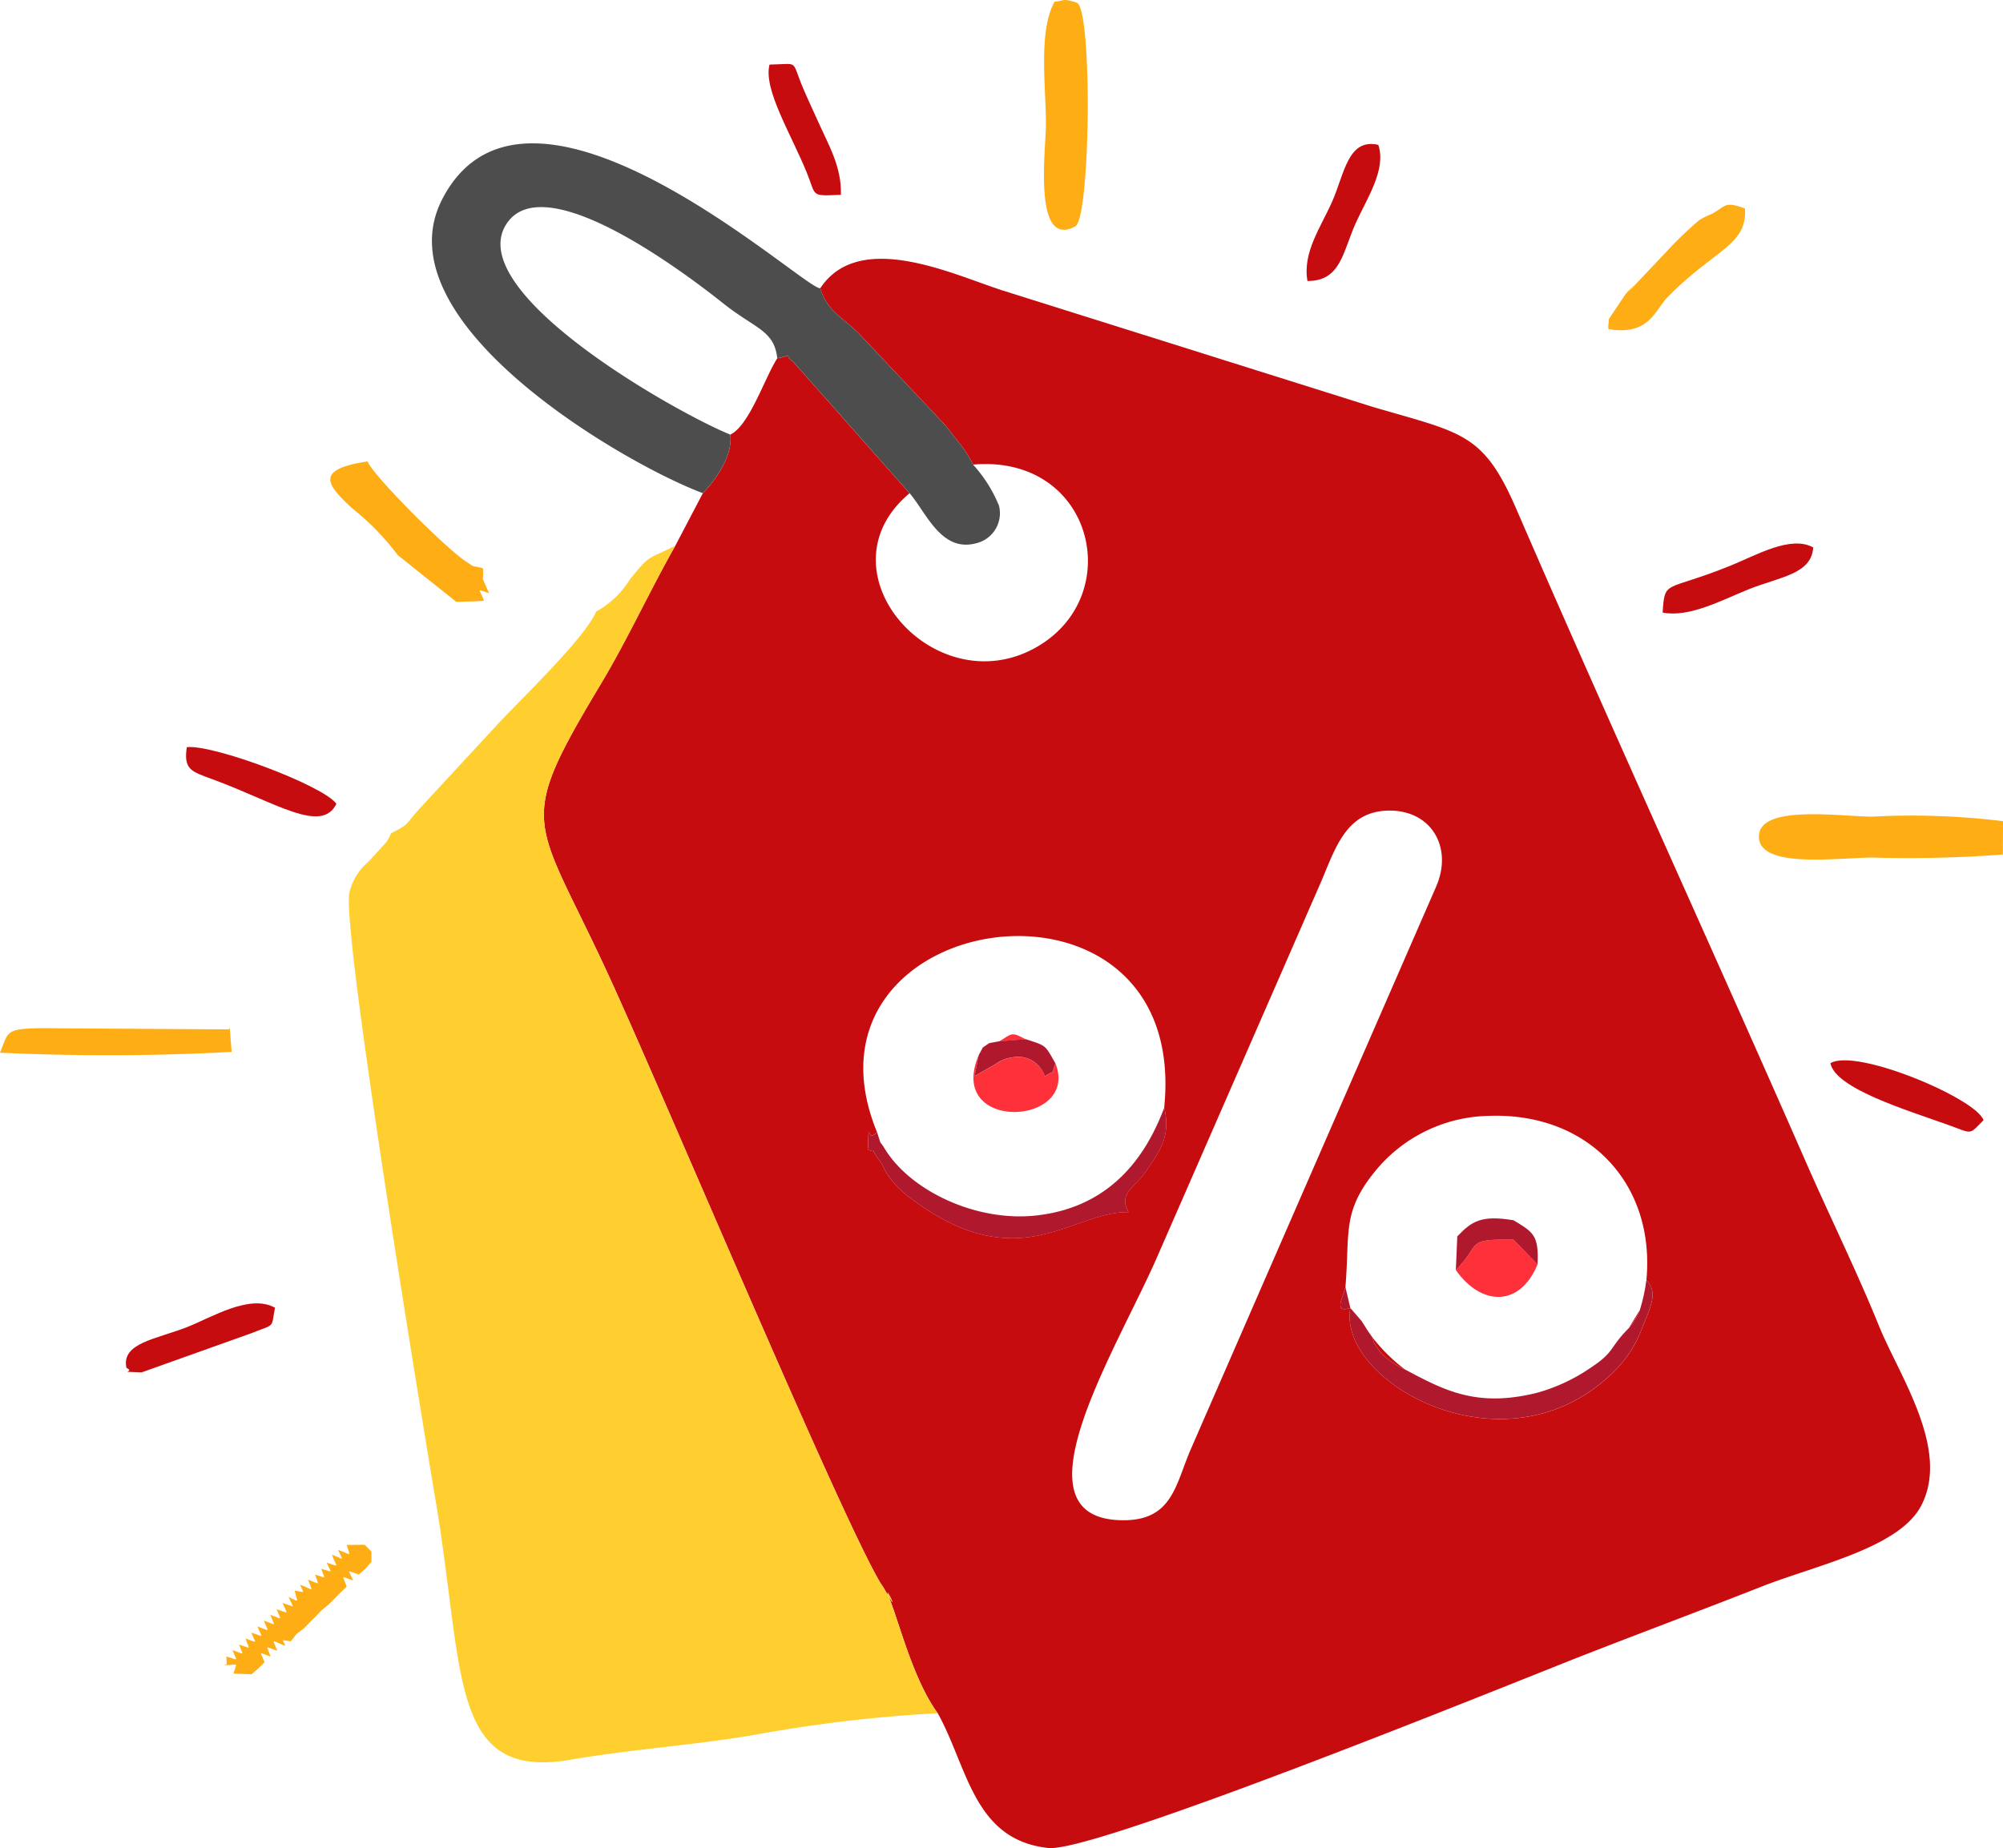 <svg xmlns="http://www.w3.org/2000/svg" width="125.038" height="115.388" viewBox="0 0 125.038 115.388"><g transform="translate(-4724 -2053)"><path d="M320.044,194.92c-1.074.346-.468-.636-.307-1.3.29-3.5-.244-4.73,1.974-7.385a9.385,9.385,0,0,1,6.964-3.31c6.265-.232,10.411,4.278,9.851,10.239.609.728.475,1.247-.238,2.926a7.278,7.278,0,0,1-1.787,2.8C329.8,205.55,319.207,199.544,320.044,194.92Zm3.409,3.837a10.642,10.642,0,0,1-2.058-2.04c.279.651-.179-.052.314.652a2.159,2.159,0,0,0,.511.607A5.12,5.12,0,0,0,323.453,198.757Zm14.652-3.7-.675,1.114A4.159,4.159,0,0,0,338.106,195.061Zm-29.682-12.649c.443,1.811-.331,2.781-1.129,3.962-.72,1.065-1.746,1.37-1.1,2.567-3.473-.087-6.813,4.187-13.494-.794a6.081,6.081,0,0,1-1.528-1.527c-.252-.372-.249-.539-.553-.945-.775-1.04.118-.285-.7-.653.107-2.141-.093-.3.575-1.081C284.729,169.858,310.077,166.11,308.423,182.412Zm17-13.851-15.3,35.09c-.991,2.239-1.14,4.531-4.252,4.526-7.137-.014-.436-10.6,2.107-16.427l10.228-23.412c.9-2.1,1.555-4.4,4.175-4.469,2.7-.069,4.066,2.275,3.04,4.692Zm-38.474-37.31c.448,1.467,1.49,1.88,2.464,2.878l5.154,5.47c.053.059.132.137.184.2l.818,1.039a7.491,7.491,0,0,1,.924,1.427c7.475-.654,9.615,8.149,3.975,11.388-6.351,3.647-13.757-4.742-7.939-9.6l-7.273-8.216c-.706-.482.218-.448-.989-.209-.809,1.274-1.742,4.2-2.932,4.767.176,1.315-.921,2.844-1.712,3.656l-1.714,3.27c-1.6,2.813-2.99,5.855-4.6,8.55-5.485,9.156-4.218,8.154.476,18.379,3.445,7.5,14.241,33.23,16.863,37.736.055.1.233.353.286.447,1.247,2.184-.2-.74.358.678.636,1.618,1.493,5.062,2.993,7.109,1.879,3.385,2.228,7.912,6.9,8.421,2.953.322,29.744-10.606,33.456-12.052,3.848-1.5,7.34-2.8,11.109-4.283,3.4-1.335,8.555-2.4,9.931-5.042,1.837-3.524-1.4-8.152-2.651-11.253-1.343-3.316-3.056-6.8-4.5-10.092-6.128-13.976-12.145-27.076-18.127-40.886-2.064-4.767-3.365-4.73-8.932-6.363l-23.187-7.295C295.221,130.383,289.387,127.57,286.951,131.251Z" transform="translate(4488.252 1939.748)" fill="#c70c0f" fill-rule="evenodd"/><path d="M188.447,276.912c-.72,1.713-4.9,5.656-6.356,7.261l-4.728,5.111c-.89,1-.535.853-1.733,1.481a1.866,1.866,0,0,1-.361.637l-1.06,1.154a3.491,3.491,0,0,0-1.161,1.9c-.543,2.275,4.945,35.406,5.4,38.1,1.785,10.646.808,17.361,8.42,16.043,3.771-.654,8.019-.933,11.689-1.591a90.563,90.563,0,0,1,11.209-1.311c-1.5-2.047-2.358-5.49-2.993-7.109-.558-1.419.89,1.506-.358-.678-.053-.094-.23-.35-.286-.447-2.622-4.505-13.417-30.232-16.863-37.736-4.694-10.225-5.96-9.223-.476-18.379,1.615-2.695,3.009-5.736,4.6-8.55-1.805.934-1.5.465-2.822,2.087A5.734,5.734,0,0,1,188.447,276.912Z" transform="translate(4572.768 1814.272)" fill="#ffce2f" fill-rule="evenodd"/><path d="M231.114,93.536c.791-.812,1.888-2.341,1.712-3.656-3.5-1.428-16.723-8.93-13.971-13.155,2.367-3.635,11.317,3.2,13.53,4.96,2,1.593,3.185,1.674,3.374,3.428,1.207-.24.283-.273.989.209l7.273,8.216c1.05,1.226,1.968,3.694,4.129,3.132a1.928,1.928,0,0,0,1.453-2.347,8.668,8.668,0,0,0-1.618-2.567,7.493,7.493,0,0,0-.924-1.427l-.818-1.039c-.052-.059-.131-.137-.184-.2l-5.154-5.47c-.973-1-2.015-1.411-2.463-2.878-.982.1-18.249-15.913-23.595-5.563C210.885,82.85,226.294,91.745,231.114,93.536Z" transform="translate(4536.761 1990.256)" fill="#4d4d4d" fill-rule="evenodd"/><path d="M879.355,409.852a78.171,78.171,0,0,0,8.155-.189l.009-2.082a46.649,46.649,0,0,0-8.163-.283c-1.888,0-6.816-.743-7.061,1.083C871.995,410.616,877.242,409.858,879.355,409.852Z" transform="translate(3961.52 1696.691)" fill="#fead15" fill-rule="evenodd"/><path d="M518.378.1c-1.022,1.842-.544,5.239-.541,7.652,0,1.58-.833,7.817,1.83,6.382.952-.512,1.081-13.437.113-13.955a1.626,1.626,0,0,0-.286-.092c-.651-.189-.549-.012-1.117.014Z" transform="translate(4271.456 2053)" fill="#fead15" fill-rule="evenodd"/><path d="M167.98,236.587l3.653,2.918c.811-.016,1.119-.027,1.731-.062-.282-.79-.524-.748.315-.476-.6-1.4-.3-.486-.379-1.553-.789-.229-.365.041-1.1-.453-1.279-.857-5.746-5.327-6.105-6.221-3.372.5-2.5,1.488-.972,2.918A15.774,15.774,0,0,1,167.98,236.587Z" transform="translate(4580.849 1851.071)" fill="#fead15" fill-rule="evenodd"/><path d="M683.4,641.887A4.161,4.161,0,0,1,682.72,643c-1.255,1.254-.841,1.458-2.385,2.476a11.175,11.175,0,0,1-3.381,1.573c-3.749.921-5.758-.161-8.211-1.467a5.114,5.114,0,0,1-1.234-.782,2.16,2.16,0,0,1-.511-.607c-.492-.7-.034,0-.313-.652-.306-.407-.511-.789-.675-1.014l-.676-.783-.307-1.3c-.161.664-.766,1.646.307,1.3-.837,4.624,9.754,10.63,16.456,3.967a7.275,7.275,0,0,0,1.787-2.8c.712-1.678.847-2.2.238-2.926A11,11,0,0,1,683.4,641.887Z" transform="translate(4142.962 1492.923)" fill="#b0192d" fill-rule="evenodd"/><path d="M430.9,555.408c-.668.779-.468-1.06-.575,1.081.821.368-.073-.387.7.653.3.406.3.573.553.945a6.08,6.08,0,0,0,1.528,1.527c6.682,4.981,10.021.707,13.494.794-.646-1.2.38-1.5,1.1-2.567.8-1.181,1.572-2.151,1.129-3.962-1.26,3.378-3.61,6.265-8.036,6.737-3.692.393-7.774-1.521-9.4-4.156C430.947,555.737,431.257,556.466,430.9,555.408Z" transform="translate(4347.848 1568.281)" fill="#b0192d" fill-rule="evenodd"/><path d="M14.462,515.341l-.122-1.521-.043.115-11.78-.076C.32,513.9.541,514.072,0,515.39A144.587,144.587,0,0,0,14.462,515.341Z" transform="translate(4724 1603.338)" fill="#fead15" fill-rule="evenodd"/><path d="M797.589,110.182c2.552.435,2.915-1.2,3.7-2,2.952-3,4.982-3.24,4.826-5.532-1.324-.486-1.188-.125-2.086.348a4.562,4.562,0,0,0-.784.391,24.8,24.8,0,0,0-2.126,2.06l-2.038,2.153c-1.079,1.025.966-1.1-.429.411l-1.018,1.516c-.024.08-.021.235-.036.3A1.912,1.912,0,0,0,797.589,110.182Z" transform="translate(4026.814 1963.367)" fill="#fead15" fill-rule="evenodd"/><path d="M118.343,772.762c.32.737.4.592-.383.3.288.815.534.766-.33.493.3.708.441.6-.341.383.234.7.37.583-.376.367.225.738.329.583-.447.317.308.838.381.638-.493.313.24.6.344.473-.342.365.154.772.37.738-.381.4.337.759.464.638-.371.373.3.76.456.657-.369.395.282.755.4.623-.4.345.293.775.423.648-.405.362.31.779.438.653-.4.367.313.765.453.649-.38.385.295.737.434.63-.363.368.258.74.4.621-.4.381.271.743.384.606-.412.343.286.745.428.626-.385.4l.03.461-.155.076c.909,0,.8-.235.569.53l1.138.04.418-.368.389-.385c-.282-.729-.409-.614.374-.352-.259-.755-.389-.626.415-.365-.322-.843-.378-.622.511-.3-.213-.491-.254-.341.335-.287l.368-.468.439-.33.365-.374.388-.386.369-.388.423-.344.378-.378.384-.387.375-.358c-.263-.772-.41-.654.408-.382-.317-.74-.459-.638.351-.376l.405-.353.381-.441,0-.636L120,772.44l-1.119.01C119.113,773.263,119.2,773.057,118.343,772.762Z" transform="translate(4626.763 1377.011)" fill="#fead15" fill-rule="evenodd"/><path d="M824.53,276.088c1.674.323,3.671-.77,5.376-1.456,1.908-.768,3.92-.93,4.023-2.61-1.4-.783-3.567.492-5.18,1.144C824.655,274.819,824.669,273.99,824.53,276.088Z" transform="translate(4003.261 1815.16)" fill="#c70c0f" fill-rule="evenodd"/><path d="M917.278,533.941c-.444-1.354-7.971-4.53-9.558-3.558.327,1.591,4.733,2.911,7.424,3.878C916.633,534.8,916.356,534.866,917.278,533.941Z" transform="translate(3930.543 1589.002)" fill="#c70c0f" fill-rule="evenodd"/><path d="M648.007,80.556c2.091.01,2.2-1.822,3.015-3.619.706-1.563,1.921-3.34,1.409-4.88-1.9-.441-2.119,1.814-2.886,3.549C648.85,77.177,647.685,78.783,648.007,80.556Z" transform="translate(4157.612 1989.989)" fill="#c70c0f" fill-rule="evenodd"/><path d="M101.652,377.078c-.8-1.138-7.675-3.716-9.336-3.539-.219,1.422.31,1.526,1.589,2C97.846,376.985,100.726,378.986,101.652,377.078Z" transform="translate(4643.347 1726.111)" fill="#c70c0f" fill-rule="evenodd"/><path d="M62.464,655.749c.627.3-.741.215.952.282l6.823-2.436c1.558-.621,1.245-.276,1.5-1.6-1.576-.878-3.948.6-5.464,1.2C64.31,653.967,62.14,654.188,62.464,655.749Z" transform="translate(4669.427 1482.657)" fill="#c70c0f" fill-rule="evenodd"/><path d="M385.673,40.149c.058-1.743-.788-3.143-1.429-4.585-.34-.765-.58-1.251-.914-2.033-.8-1.863-.191-1.541-2.112-1.512-.4,1.542,1.349,4.344,2.328,6.751C384.152,40.263,383.744,40.232,385.673,40.149Z" transform="translate(4390.82 2025.013)" fill="#c70c0f" fill-rule="evenodd"/><path d="M483.727,517.745l-.4.271-.258.475c-2.071,4.847,6.3,4.451,4.794.529-.444,1.029.364.131-.668.8a1.756,1.756,0,0,0-2.059-1.175,2.2,2.2,0,0,0-1.054.438l-1.275.721.263-1.309.258-.475.4-.271.619-.112,1.66-.13c-.911-.466-.8-.4-1.66.13Z" transform="translate(4302.03 1600.387)" fill="#fe3039" fill-rule="evenodd"/><path d="M721.97,621.758c1.6,2.258,3.988,2.319,5.1-.351l-1.5-1.55C722.482,619.81,723.6,620.109,721.97,621.758Z" transform="translate(4092.911 1510.545)" fill="#fe3039" fill-rule="evenodd"/><path d="M721.97,612.464c1.63-1.65.512-1.948,3.6-1.9l1.5,1.55c.087-1.831-.247-2.008-1.5-2.765-2.042-.336-2.618.076-3.509,1.01Z" transform="translate(4092.911 1519.84)" fill="#b0192d" fill-rule="evenodd"/><path d="M484.2,519.922l-.4.271-.258.474-.263,1.309,1.275-.721a2.2,2.2,0,0,1,1.054-.438,1.756,1.756,0,0,1,2.059,1.175c1.032-.664.224.234.668-.8-.673-1.173-.541-1.089-1.854-1.517l-1.66.13Z" transform="translate(4301.555 1598.21)" fill="#b0192d" fill-rule="evenodd"/></g></svg>
